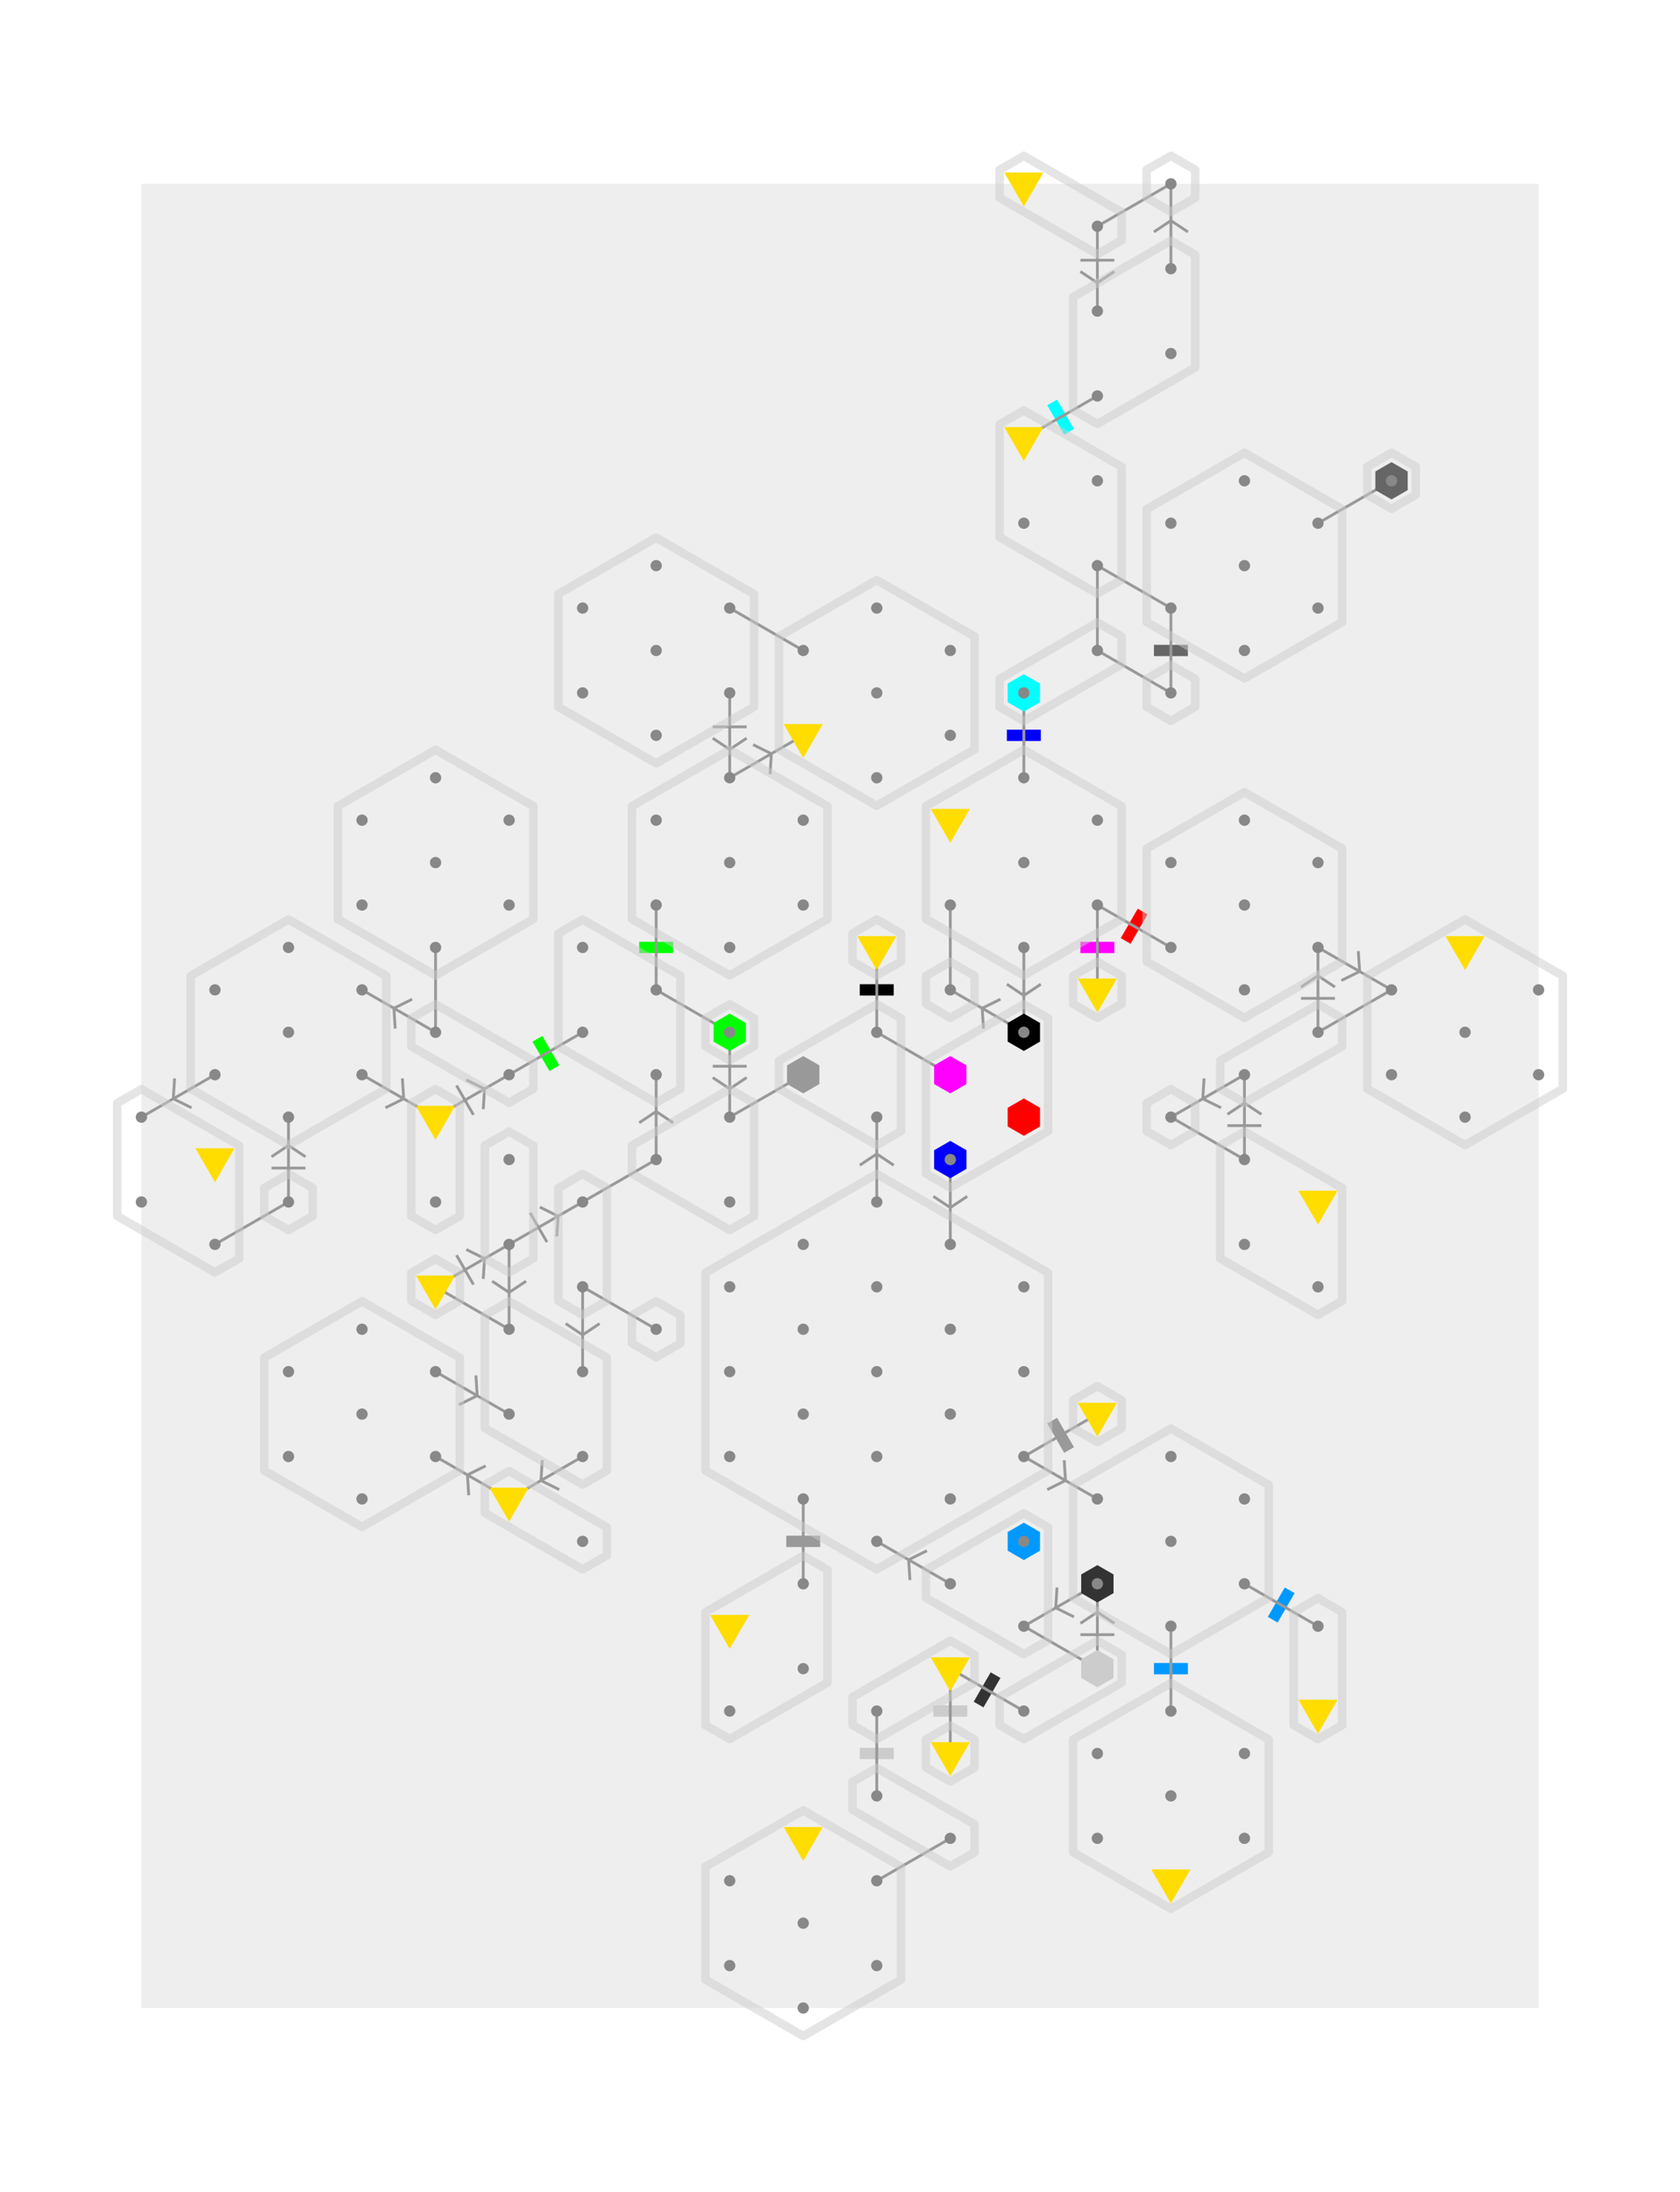 <?xml version="1.0" encoding="UTF-8" standalone="no"?>
<svg xmlns="http://www.w3.org/2000/svg"
    viewBox="-310 -485 594 775">
<rect x="-260.0" y="-420.0" width="494.0" height="645.0" fill="#eee" />
<path d="M -6.0 -137.0 L 6.0 -137.0 6.0 -133.0 -6.0 -133.0 Z" fill="#000" />
<path d="M 46.0 -227.0 L 58.0 -227.0 58.0 -223.0 46.0 -223.0 Z" fill="#00f" />
<path d="M 147.731 78.302 L 141.734 88.697 138.269 86.698 144.266 76.303 Z M 110.0 107.0 L 98.0 107.0 98.0 103.0 110.0 103.0 Z" fill="#09f" />

<path d="M -115.734 -106.303 L -121.731 -116.698 -118.266 -118.697 -112.269 -108.302 Z M -84.0 -152.0 L -72.0 -152.0 -72.0 -148.0 -84.0 -148.0 Z" fill="#0f0" />

<path d="M 63.734 -343.697 L 69.731 -333.302 66.266 -331.303 60.269 -341.698 Z" fill="#0ff" />
<path d="M 43.731 108.302 L 37.734 118.697 34.269 116.698 40.266 106.303 Z" fill="#333" />
<path d="M 110.0 -253.0 L 98.0 -253.0 98.0 -257.0 110.0 -257.0 Z" fill="#666" />
<path d="M 63.734 16.303 L 69.731 26.698 66.266 28.697 60.269 18.302 Z M -20.0 62.0 L -32.0 62.0 -32.0 58.0 -20.0 58.0 Z" fill="#999" />

<path d="M 6.0 137.0 L -6.0 137.0 -6.0 133.0 6.0 133.0 Z M 32.0 122.0 L 20.0 122.0 20.0 118.0 32.0 118.0 Z" fill="#ccc" />

<path d="M 95.731 -161.698 L 89.734 -151.303 86.269 -153.302 92.266 -163.697 Z" fill="#f00" />
<path d="M 84.0 -148.0 L 72.0 -148.0 72.0 -152.0 84.0 -152.0 Z" fill="#f0f" />
<path d="M 0.0 -60.0 L 0.0 -90.0 M -6.0 -73.0 L 0.0 -77.0 6.0 -73.0 M 26.0 -45.0 L 26.0 -75.0 M 32.0 -62.0 L 26.0 -58.0 20.0 -62.0 M 52.0 30.0 L 78.0 45.0 M 66.266 31.303 L 66.732 38.499 60.269 41.698 M 0.0 60.0 L 26.0 75.0 M 11.734 73.697 L 11.268 66.501 17.731 63.302 M 52.0 30.0 L 78.0 15.0 M -26.0 45.0 L -26.0 75.0 M 0.0 -120.0 L 26.0 -105.0 M -26.0 -105.0 L -52.0 -90.0 M 0.0 -120.0 L 0.0 -150.0 M 52.0 -120.0 L 26.0 -135.0 M 37.734 -121.303 L 37.268 -128.499 43.731 -131.698 M 26.0 -135.0 L 26.0 -165.0 M 52.0 -150.0 L 52.0 -120.0 M 58.0 -137.0 L 52.0 -133.0 46.0 -137.0 M 52.0 -210.0 L 52.0 -240.0 M 78.0 -165.0 L 104.0 -150.0 M 78.0 -165.0 L 78.0 -135.0 M 78.0 -255.0 L 104.0 -240.0 M -78.0 -75.0 L -78.0 -105.0 M -84.0 -88.0 L -78.0 -92.0 -72.0 -88.0 M -52.0 -90.0 L -52.0 -120.0 M -46.0 -104.0 L -52.0 -100.0 -58.0 -104.0 M -46.0 -108.0 L -58.0 -108.0 M -78.0 -75.0 L -104.0 -60.0 M 78.0 75.0 L 52.0 90.0 M 69.731 86.698 L 63.268 83.499 63.734 76.303 M 130.0 75.0 L 156.0 90.0 M 104.0 90.0 L 104.0 120.0 M -78.0 -135.0 L -52.0 -120.0 M -104.0 -120.0 L -130.0 -105.0 M -78.0 -135.0 L -78.0 -165.0 M -156.0 -120.0 L -182.0 -135.0 M -170.266 -121.303 L -170.732 -128.499 -164.269 -131.698 M -130.0 -105.0 L -156.0 -90.0 M -145.131 -103.198 L -138.668 -99.999 -139.134 -92.803 M -148.598 -101.197 L -142.602 -90.803 M -156.0 -120.0 L -156.0 -150.0 M -52.0 -210.0 L -26.0 -225.0 M -43.731 -221.698 L -37.268 -218.499 -37.734 -211.303 M -52.0 -210.0 L -52.0 -240.0 M -46.0 -224.0 L -52.0 -220.0 -58.0 -224.0 M -46.0 -228.0 L -58.0 -228.0 M 52.0 90.0 L 78.0 105.0 M -182.0 -105.0 L -156.0 -90.0 M -167.734 -103.697 L -167.268 -96.501 -173.731 -93.302 M -234.0 -105.0 L -260.0 -90.0 M -242.269 -93.302 L -248.732 -96.501 -248.266 -103.697 M -208.0 -90.0 L -208.0 -60.0 M -214.0 -76.0 L -208.0 -80.0 -202.0 -76.0 M -214.0 -72.0 L -202.0 -72.0 M 156.0 -150.0 L 182.0 -135.0 M 170.266 -148.697 L 170.732 -141.501 164.269 -138.302 M 156.0 -150.0 L 156.0 -120.0 M 150.0 -136.0 L 156.0 -140.0 162.0 -136.0 M 150.0 -132.0 L 162.0 -132.0 M -104.0 -30.0 L -104.0 0.0 M -98.0 -17.0 L -104.0 -13.0 -110.0 -17.0 M -104.0 -60.0 L -130.0 -45.0 M -119.131 -58.198 L -112.668 -54.999 -113.134 -47.803 M -122.598 -56.197 L -116.602 -45.803 M -104.0 -30.0 L -78.0 -15.0 M -130.0 -15.0 L -156.0 -30.0 M -104.0 30.0 L -130.0 45.0 M -112.269 41.698 L -118.732 38.499 -118.266 31.303 M -130.0 -45.0 L -130.0 -15.0 M -124.0 -32.0 L -130.0 -28.0 -136.0 -32.0 M -130.0 -45.0 L -156.0 -30.0 M -145.131 -43.198 L -138.668 -39.999 -139.134 -32.803 M -148.598 -41.197 L -142.602 -30.803 M 78.0 -285.0 L 78.0 -255.0 M 52.0 -330.0 L 78.0 -345.0 M 78.0 -285.0 L 104.0 -270.0 M 78.0 105.0 L 78.0 75.0 M 72.0 89.0 L 78.0 85.0 84.0 89.0 M 72.0 93.0 L 84.0 93.0 M 104.0 -390.0 L 104.0 -420.0 M 98.0 -403.0 L 104.0 -407.0 110.0 -403.0 M 78.0 -375.0 L 78.0 -405.0 M 84.0 -389.0 L 78.0 -385.0 72.0 -389.0 M 84.0 -393.0 L 72.0 -393.0 M 26.0 105.0 L 52.0 120.0 M 0.0 120.0 L 0.0 150.0 M 26.0 105.0 L 26.0 135.0 M -26.0 -255.0 L -52.0 -270.0 M -156.0 0.0 L -130.0 15.0 M -141.734 1.303 L -141.268 8.499 -147.731 11.698 M -156.0 30.0 L -130.0 45.0 M -144.266 43.697 L -144.732 36.501 -138.269 33.302 M 156.0 -300.0 L 182.0 -315.0 M 104.0 -270.0 L 104.0 -240.0 M 26.0 165.0 L 0.0 180.0 M 182.0 -135.0 L 156.0 -120.0 M 130.0 -105.0 L 104.0 -90.0 M 121.731 -93.302 L 115.268 -96.501 115.734 -103.697 M 130.0 -105.0 L 130.0 -75.0 M 124.0 -91.0 L 130.0 -95.0 136.0 -91.0 M 124.0 -87.0 L 136.0 -87.0 M 104.0 -90.0 L 130.0 -75.0 M 104.0 -420.0 L 78.0 -405.0 M -234.0 -45.0 L -208.0 -60.0" stroke="#999" stroke-width="1.0" fill="transparent" />

<path d="M 52.0 -126.6 L 57.72 -123.3 57.72 -116.7 52.0 -113.4 46.28 -116.7 46.28 -123.3 Z" fill="#000" />
<path d="M 26.0 -81.6 L 31.72 -78.3 31.72 -71.7 26.0 -68.4 20.28 -71.7 20.28 -78.3 Z" fill="#00f" />
<path d="M 52.0 53.4 L 57.72 56.7 57.72 63.3 52.0 66.6 46.28 63.3 46.28 56.7 Z" fill="#09f" />
<path d="M -52.0 -126.6 L -46.28 -123.3 -46.28 -116.7 -52.0 -113.4 -57.72 -116.7 -57.72 -123.3 Z" fill="#0f0" />
<path d="M 52.0 -246.6 L 57.72 -243.3 57.72 -236.7 52.0 -233.4 46.28 -236.7 46.28 -243.3 Z" fill="#0ff" />
<path d="M 78.0 68.4 L 83.72 71.7 83.72 78.3 78.0 81.6 72.28 78.3 72.28 71.7 Z" fill="#333" />
<path d="M 182.0 -321.6 L 187.72 -318.3 187.72 -311.7 182.0 -308.4 176.28 -311.7 176.28 -318.3 Z" fill="#666" />
<g fill="#888" >
<circle cx="0.0" cy="0.0" r="2.0" />
<circle cx="0.0" cy="-30.0" r="2.0" />
<circle cx="26.0" cy="-15.0" r="2.0" />
<circle cx="26.0" cy="15.0" r="2.0" />
<circle cx="0.0" cy="30.0" r="2.0" />
<circle cx="-26.0" cy="15.0" r="2.0" />
<circle cx="-26.0" cy="-15.0" r="2.0" />
<circle cx="0.0" cy="-60.0" r="2.0" />
<circle cx="26.0" cy="-45.0" r="2.0" />
<circle cx="52.0" cy="-30.0" r="2.0" />
<circle cx="52.0" cy="0.0" r="2.0" />
<circle cx="52.0" cy="30.0" r="2.0" />
<circle cx="26.0" cy="45.0" r="2.0" />
<circle cx="0.0" cy="60.0" r="2.0" />
<circle cx="-26.0" cy="45.0" r="2.0" />
<circle cx="-52.0" cy="30.0" r="2.0" />
<circle cx="-52.0" cy="0.0" r="2.0" />
<circle cx="-52.0" cy="-30.0" r="2.0" />
<circle cx="-26.0" cy="-45.0" r="2.0" />
<circle cx="0.0" cy="-90.0" r="2.0" />
<circle cx="-26.0" cy="-105.0" r="2.0" />
<circle cx="0.0" cy="-120.0" r="2.0" />
<circle cx="26.0" cy="-105.0" r="2.0" />
<circle cx="52.0" cy="-120.0" r="2.0" />
<circle cx="52.0" cy="-90.0" r="2.0" />
<circle cx="26.0" cy="-75.0" r="2.0" />
<circle cx="26.0" cy="-135.0" r="2.0" />
<circle cx="52.0" cy="-180.0" r="2.0" />
<circle cx="52.0" cy="-210.0" r="2.0" />
<circle cx="78.0" cy="-195.0" r="2.0" />
<circle cx="78.0" cy="-165.0" r="2.0" />
<circle cx="52.0" cy="-150.0" r="2.0" />
<circle cx="26.0" cy="-165.0" r="2.0" />
<circle cx="26.0" cy="-195.0" r="2.0" />
<circle cx="52.0" cy="-240.0" r="2.0" />
<circle cx="78.0" cy="-255.0" r="2.0" />
<circle cx="-52.0" cy="-60.0" r="2.0" />
<circle cx="-78.0" cy="-75.0" r="2.0" />
<circle cx="-52.0" cy="-90.0" r="2.0" />
<circle cx="104.0" cy="60.0" r="2.0" />
<circle cx="104.0" cy="30.0" r="2.0" />
<circle cx="130.0" cy="45.0" r="2.0" />
<circle cx="130.0" cy="75.0" r="2.0" />
<circle cx="104.0" cy="90.0" r="2.0" />
<circle cx="78.0" cy="75.0" r="2.0" />
<circle cx="78.0" cy="45.0" r="2.0" />
<circle cx="-104.0" cy="-120.0" r="2.0" />
<circle cx="-104.0" cy="-150.0" r="2.0" />
<circle cx="-78.0" cy="-135.0" r="2.0" />
<circle cx="-78.0" cy="-105.0" r="2.0" />
<circle cx="-52.0" cy="-120.0" r="2.0" />
<circle cx="-130.0" cy="-105.0" r="2.0" />
<circle cx="-156.0" cy="-120.0" r="2.0" />
<circle cx="-52.0" cy="-180.0" r="2.0" />
<circle cx="-52.0" cy="-210.0" r="2.0" />
<circle cx="-26.0" cy="-195.0" r="2.0" />
<circle cx="-26.0" cy="-165.0" r="2.0" />
<circle cx="-52.0" cy="-150.0" r="2.0" />
<circle cx="-78.0" cy="-165.0" r="2.0" />
<circle cx="-78.0" cy="-195.0" r="2.0" />
<circle cx="52.0" cy="90.0" r="2.0" />
<circle cx="26.0" cy="75.0" r="2.0" />
<circle cx="52.0" cy="60.0" r="2.0" />
<circle cx="-208.0" cy="-120.0" r="2.0" />
<circle cx="-208.0" cy="-150.0" r="2.0" />
<circle cx="-182.0" cy="-135.0" r="2.0" />
<circle cx="-182.0" cy="-105.0" r="2.0" />
<circle cx="-208.0" cy="-90.0" r="2.0" />
<circle cx="-234.0" cy="-105.0" r="2.0" />
<circle cx="-234.0" cy="-135.0" r="2.0" />
<circle cx="-156.0" cy="-60.0" r="2.0" />
<circle cx="-156.0" cy="-90.0" r="2.0" />
<circle cx="130.0" cy="-165.0" r="2.0" />
<circle cx="130.0" cy="-195.0" r="2.0" />
<circle cx="156.0" cy="-180.0" r="2.0" />
<circle cx="156.0" cy="-150.0" r="2.0" />
<circle cx="130.0" cy="-135.0" r="2.0" />
<circle cx="104.0" cy="-150.0" r="2.0" />
<circle cx="104.0" cy="-180.0" r="2.0" />
<circle cx="0.0" cy="-150.0" r="2.0" />
<circle cx="-104.0" cy="-30.0" r="2.0" />
<circle cx="-104.0" cy="-60.0" r="2.0" />
<circle cx="-156.0" cy="-180.0" r="2.0" />
<circle cx="-156.0" cy="-210.0" r="2.0" />
<circle cx="-130.0" cy="-195.0" r="2.0" />
<circle cx="-130.0" cy="-165.0" r="2.0" />
<circle cx="-156.0" cy="-150.0" r="2.0" />
<circle cx="-182.0" cy="-165.0" r="2.0" />
<circle cx="-182.0" cy="-195.0" r="2.0" />
<circle cx="-104.0" cy="0.0" r="2.0" />
<circle cx="-104.0" cy="30.0" r="2.0" />
<circle cx="-130.0" cy="15.0" r="2.0" />
<circle cx="-130.0" cy="-15.0" r="2.0" />
<circle cx="-130.0" cy="-45.0" r="2.0" />
<circle cx="-130.0" cy="-75.0" r="2.0" />
<circle cx="78.0" cy="-315.0" r="2.0" />
<circle cx="78.0" cy="-285.0" r="2.0" />
<circle cx="52.0" cy="-300.0" r="2.0" />
<circle cx="52.0" cy="-330.0" r="2.0" />
<circle cx="78.0" cy="105.0" r="2.0" />
<circle cx="52.0" cy="120.0" r="2.0" />
<circle cx="104.0" cy="-360.0" r="2.0" />
<circle cx="78.0" cy="-345.0" r="2.0" />
<circle cx="78.0" cy="-375.0" r="2.0" />
<circle cx="104.0" cy="-390.0" r="2.0" />
<circle cx="26.0" cy="105.0" r="2.0" />
<circle cx="0.0" cy="120.0" r="2.0" />
<circle cx="78.0" cy="-135.0" r="2.0" />
<circle cx="0.0" cy="-240.0" r="2.0" />
<circle cx="0.0" cy="-270.0" r="2.0" />
<circle cx="26.0" cy="-255.0" r="2.0" />
<circle cx="26.0" cy="-225.0" r="2.0" />
<circle cx="0.0" cy="-210.0" r="2.0" />
<circle cx="-26.0" cy="-225.0" r="2.0" />
<circle cx="-26.0" cy="-255.0" r="2.0" />
<circle cx="-78.0" cy="-255.0" r="2.0" />
<circle cx="-78.0" cy="-285.0" r="2.0" />
<circle cx="-52.0" cy="-270.0" r="2.0" />
<circle cx="-52.0" cy="-240.0" r="2.0" />
<circle cx="-78.0" cy="-225.0" r="2.0" />
<circle cx="-104.0" cy="-240.0" r="2.0" />
<circle cx="-104.0" cy="-270.0" r="2.0" />
<circle cx="-156.0" cy="-30.0" r="2.0" />
<circle cx="-182.0" cy="15.0" r="2.0" />
<circle cx="-182.0" cy="-15.0" r="2.0" />
<circle cx="-156.0" cy="0.0" r="2.0" />
<circle cx="-156.0" cy="30.0" r="2.0" />
<circle cx="-182.0" cy="45.0" r="2.0" />
<circle cx="-208.0" cy="30.0" r="2.0" />
<circle cx="-208.0" cy="0.0" r="2.0" />
<circle cx="-130.0" cy="45.0" r="2.0" />
<circle cx="-104.0" cy="60.0" r="2.0" />
<circle cx="130.0" cy="-285.0" r="2.0" />
<circle cx="130.0" cy="-315.0" r="2.0" />
<circle cx="156.0" cy="-300.0" r="2.0" />
<circle cx="156.0" cy="-270.0" r="2.0" />
<circle cx="130.0" cy="-255.0" r="2.0" />
<circle cx="104.0" cy="-270.0" r="2.0" />
<circle cx="104.0" cy="-300.0" r="2.0" />
<circle cx="182.0" cy="-315.0" r="2.0" />
<circle cx="104.0" cy="-240.0" r="2.0" />
<circle cx="78.0" cy="15.0" r="2.0" />
<circle cx="-26.0" cy="105.0" r="2.0" />
<circle cx="-52.0" cy="120.0" r="2.0" />
<circle cx="-52.0" cy="90.0" r="2.0" />
<circle cx="-26.0" cy="75.0" r="2.0" />
<circle cx="156.0" cy="90.0" r="2.0" />
<circle cx="156.0" cy="120.0" r="2.0" />
<circle cx="104.0" cy="150.0" r="2.0" />
<circle cx="104.0" cy="120.0" r="2.0" />
<circle cx="130.0" cy="135.0" r="2.0" />
<circle cx="130.0" cy="165.0" r="2.0" />
<circle cx="104.0" cy="180.0" r="2.0" />
<circle cx="78.0" cy="165.0" r="2.0" />
<circle cx="78.0" cy="135.0" r="2.0" />
<circle cx="-78.0" cy="-15.0" r="2.0" />
<circle cx="0.0" cy="150.0" r="2.0" />
<circle cx="26.0" cy="165.0" r="2.0" />
<circle cx="26.0" cy="135.0" r="2.0" />
<circle cx="208.0" cy="-120.0" r="2.0" />
<circle cx="208.0" cy="-150.0" r="2.0" />
<circle cx="234.0" cy="-135.0" r="2.0" />
<circle cx="234.0" cy="-105.0" r="2.0" />
<circle cx="208.0" cy="-90.0" r="2.0" />
<circle cx="182.0" cy="-105.0" r="2.0" />
<circle cx="182.0" cy="-135.0" r="2.0" />
<circle cx="156.0" cy="-120.0" r="2.0" />
<circle cx="130.0" cy="-105.0" r="2.0" />
<circle cx="104.0" cy="-90.0" r="2.0" />
<circle cx="130.0" cy="-45.0" r="2.0" />
<circle cx="130.0" cy="-75.0" r="2.0" />
<circle cx="156.0" cy="-60.0" r="2.0" />
<circle cx="156.0" cy="-30.0" r="2.0" />
<circle cx="-26.0" cy="195.0" r="2.0" />
<circle cx="-26.0" cy="165.0" r="2.0" />
<circle cx="0.0" cy="180.0" r="2.0" />
<circle cx="0.0" cy="210.0" r="2.0" />
<circle cx="-26.0" cy="225.0" r="2.0" />
<circle cx="-52.0" cy="210.0" r="2.0" />
<circle cx="-52.0" cy="180.0" r="2.0" />
<circle cx="104.0" cy="-420.0" r="2.0" />
<circle cx="52.0" cy="-420.0" r="2.0" />
<circle cx="78.0" cy="-405.0" r="2.0" />
<circle cx="-260.0" cy="-60.0" r="2.0" />
<circle cx="-260.0" cy="-90.0" r="2.0" />
<circle cx="-234.0" cy="-75.0" r="2.0" />
<circle cx="-234.0" cy="-45.0" r="2.0" />
<circle cx="-208.0" cy="-60.0" r="2.0" />
</g>

<path d="M -26.0 -111.6 L -20.28 -108.3 -20.28 -101.7 -26.0 -98.4 -31.72 -101.7 -31.72 -108.3 Z" fill="#999" />
<path d="M 78.0 98.4 L 83.72 101.7 83.72 108.3 78.0 111.6 72.28 108.3 72.28 101.7 Z" fill="#ccc" />
<path d="M 52.0 -96.6 L 57.72 -93.3 57.72 -86.7 52.0 -83.4 46.28 -86.7 46.28 -93.3 Z" fill="#f00" />
<path d="M 26.0 -111.6 L 31.72 -108.3 31.72 -101.7 26.0 -98.4 20.28 -101.7 20.28 -108.3 Z" fill="#f0f" />
<path d="M 26.0 -187.0 L 19.072 -199.0 32.928 -199.0 Z M -156.0 -82.0 L -162.928 -94.0 -149.072 -94.0 Z M 0.0 -142.0 L -6.928 -154.0 6.928 -154.0 Z M 52.0 -322.0 L 45.072 -334.0 58.928 -334.0 Z M 26.0 113.0 L 19.072 101.0 32.928 101.0 Z M 78.0 -127.0 L 71.072 -139.0 84.928 -139.0 Z M -26.0 -217.0 L -32.928 -229.0 -19.072 -229.0 Z M -156.0 -22.0 L -162.928 -34.0 -149.072 -34.0 Z M -130.0 53.0 L -136.928 41.0 -123.072 41.0 Z M 78.0 23.0 L 71.072 11.0 84.928 11.0 Z M -52.0 98.0 L -58.928 86.0 -45.072 86.0 Z M 156.0 128.0 L 149.072 116.0 162.928 116.0 Z M 104.0 188.0 L 97.072 176.0 110.928 176.0 Z M 26.0 143.0 L 19.072 131.0 32.928 131.0 Z M 208.0 -142.0 L 201.072 -154.0 214.928 -154.0 Z M 156.0 -52.0 L 149.072 -64.0 162.928 -64.0 Z M -26.0 173.0 L -32.928 161.0 -19.072 161.0 Z M 52.0 -412.0 L 45.072 -424.0 58.928 -424.0 Z M -234.0 -67.0 L -240.928 -79.0 -227.072 -79.0 Z" fill="#fd0" />

<path d="M 0.0 -69.9 L 60.58 -34.95 60.58 34.95 0.0 69.9 -60.58 34.95 -60.58 -34.95 Z M 8.58 -85.05 L 0.0 -80.1 -34.58 -100.05 -34.58 -109.95 0.0 -129.9 8.58 -124.95 Z M 17.42 -109.95 L 52.0 -129.9 60.58 -124.95 60.58 -85.05 26.0 -65.1 17.42 -70.05 Z M 26.0 -144.9 L 34.58 -139.95 34.58 -130.05 26.0 -125.1 17.42 -130.05 17.42 -139.95 Z M 52.0 -219.9 L 86.58 -199.95 86.58 -160.05 52.0 -140.1 17.42 -160.05 17.42 -199.95 Z M 52.0 -230.1 L 43.42 -235.05 43.42 -244.95 78.0 -264.9 86.58 -259.95 86.58 -250.05 Z M -43.42 -55.05 L -52.0 -50.1 -86.58 -70.05 -86.58 -79.95 -52.0 -99.9 -43.42 -94.95 Z M 104.0 20.1 L 138.58 40.05 138.58 79.95 104.0 99.9 69.42 79.95 69.42 40.05 Z M -112.58 -115.05 L -112.58 -154.95 -104.0 -159.9 -69.42 -139.95 -69.42 -100.05 -78.0 -95.1 Z M -52.0 -129.9 L -43.42 -124.95 -43.42 -115.05 -52.0 -110.1 -60.58 -115.05 -60.58 -124.95 Z M -121.42 -109.95 L -121.42 -100.05 -130.0 -95.1 -164.58 -115.05 -164.58 -124.95 -156.0 -129.9 Z M -52.0 -219.9 L -17.42 -199.95 -17.42 -160.05 -52.0 -140.1 -86.58 -160.05 -86.58 -199.95 Z M 60.58 94.95 L 52.0 99.9 17.42 79.95 17.42 70.05 52.0 50.1 60.58 55.05 Z M -208.0 -159.9 L -173.42 -139.95 -173.42 -100.05 -208.0 -80.1 -242.58 -100.05 -242.58 -139.95 Z M -147.42 -55.05 L -156.0 -50.1 -164.58 -55.05 -164.58 -94.95 -156.0 -99.9 -147.42 -94.95 Z M 130.0 -204.9 L 164.58 -184.95 164.58 -145.05 130.0 -125.1 95.42 -145.05 95.42 -184.95 Z M 0.0 -159.9 L 8.58 -154.95 8.58 -145.05 0.0 -140.1 -8.58 -145.05 -8.58 -154.95 Z M -95.42 -25.05 L -104.0 -20.1 -112.58 -25.05 -112.58 -64.95 -104.0 -69.9 -95.42 -64.95 Z M -156.0 -219.9 L -121.42 -199.95 -121.42 -160.05 -156.0 -140.1 -190.58 -160.05 -190.58 -199.95 Z M -95.42 -4.95 L -95.42 34.95 -104.0 39.9 -138.58 19.95 -138.58 -19.95 -130.0 -24.9 Z M -121.42 -40.05 L -130.0 -35.1 -138.58 -40.05 -138.58 -79.95 -130.0 -84.9 -121.42 -79.95 Z M 86.58 -319.95 L 86.58 -280.05 78.0 -275.1 43.42 -295.05 43.42 -334.95 52.0 -339.9 Z M 78.0 95.1 L 86.58 100.05 86.58 109.95 52.0 129.9 43.42 124.95 43.42 115.05 Z M 112.58 -355.05 L 78.0 -335.1 69.42 -340.05 69.42 -379.95 104.0 -399.9 112.58 -394.95 Z M 26.0 95.1 L 34.58 100.05 34.58 109.95 0.0 129.9 -8.58 124.95 -8.58 115.05 Z M 78.0 -144.9 L 86.58 -139.95 86.58 -130.05 78.0 -125.1 69.42 -130.05 69.42 -139.95 Z M 0.0 -279.9 L 34.58 -259.95 34.58 -220.05 0.0 -200.1 -34.58 -220.05 -34.58 -259.95 Z M -78.0 -294.9 L -43.42 -274.95 -43.42 -235.05 -78.0 -215.1 -112.58 -235.05 -112.58 -274.95 Z M -156.0 -39.9 L -147.42 -34.95 -147.42 -25.05 -156.0 -20.1 -164.58 -25.05 -164.58 -34.95 Z M -182.0 -24.9 L -147.42 -4.95 -147.42 34.95 -182.0 54.9 -216.58 34.95 -216.58 -4.95 Z M -138.58 49.95 L -138.58 40.05 -130.0 35.1 -95.42 55.05 -95.42 64.95 -104.0 69.9 Z M 130.0 -324.9 L 164.58 -304.95 164.58 -265.05 130.0 -245.1 95.42 -265.05 95.42 -304.95 Z M 182.0 -324.9 L 190.58 -319.95 190.58 -310.05 182.0 -305.1 173.42 -310.05 173.42 -319.95 Z M 104.0 -249.9 L 112.58 -244.95 112.58 -235.05 104.0 -230.1 95.42 -235.05 95.42 -244.95 Z M 78.0 5.1 L 86.58 10.05 86.58 19.95 78.0 24.9 69.42 19.95 69.42 10.05 Z M -17.42 109.95 L -52.0 129.9 -60.58 124.95 -60.58 85.05 -26.0 65.1 -17.42 70.05 Z M 147.42 85.05 L 156.0 80.1 164.58 85.05 164.58 124.95 156.0 129.9 147.42 124.95 Z M 104.0 110.1 L 138.58 130.05 138.58 169.95 104.0 189.9 69.42 169.95 69.42 130.05 Z M -78.0 -24.9 L -69.42 -19.95 -69.42 -10.05 -78.0 -5.1 -86.58 -10.05 -86.58 -19.95 Z M -8.58 154.95 L -8.58 145.05 0.0 140.1 34.58 160.05 34.58 169.95 26.0 174.9 Z M 26.0 125.1 L 34.58 130.05 34.58 139.95 26.0 144.9 17.42 139.95 17.42 130.05 Z M 208.0 -159.9 L 242.58 -139.95 242.58 -100.05 208.0 -80.1 173.42 -100.05 173.42 -139.95 Z M 156.0 -129.9 L 164.58 -124.95 164.58 -115.05 130.0 -95.1 121.42 -100.05 121.42 -109.95 Z M 104.0 -99.9 L 112.58 -94.95 112.58 -85.05 104.0 -80.1 95.42 -85.05 95.42 -94.95 Z M 121.42 -40.05 L 121.42 -79.95 130.0 -84.9 164.58 -64.95 164.58 -25.05 156.0 -20.1 Z M -26.0 155.1 L 8.58 175.05 8.58 214.95 -26.0 234.9 -60.58 214.95 -60.58 175.05 Z M 104.0 -429.9 L 112.58 -424.95 112.58 -415.05 104.0 -410.1 95.42 -415.05 95.42 -424.95 Z M 43.42 -415.05 L 43.42 -424.95 52.0 -429.9 86.58 -409.95 86.58 -400.05 78.0 -395.1 Z M -268.58 -55.05 L -268.58 -94.95 -260.0 -99.9 -225.42 -79.95 -225.42 -40.05 -234.0 -35.1 Z M -208.0 -69.9 L -199.42 -64.95 -199.42 -55.05 -208.0 -50.1 -216.58 -55.05 -216.58 -64.95 Z" stroke="#ccc" stroke-width="3.0" stroke-opacity="0.5" stroke-linejoin="round" fill="transparent" />

</svg>

